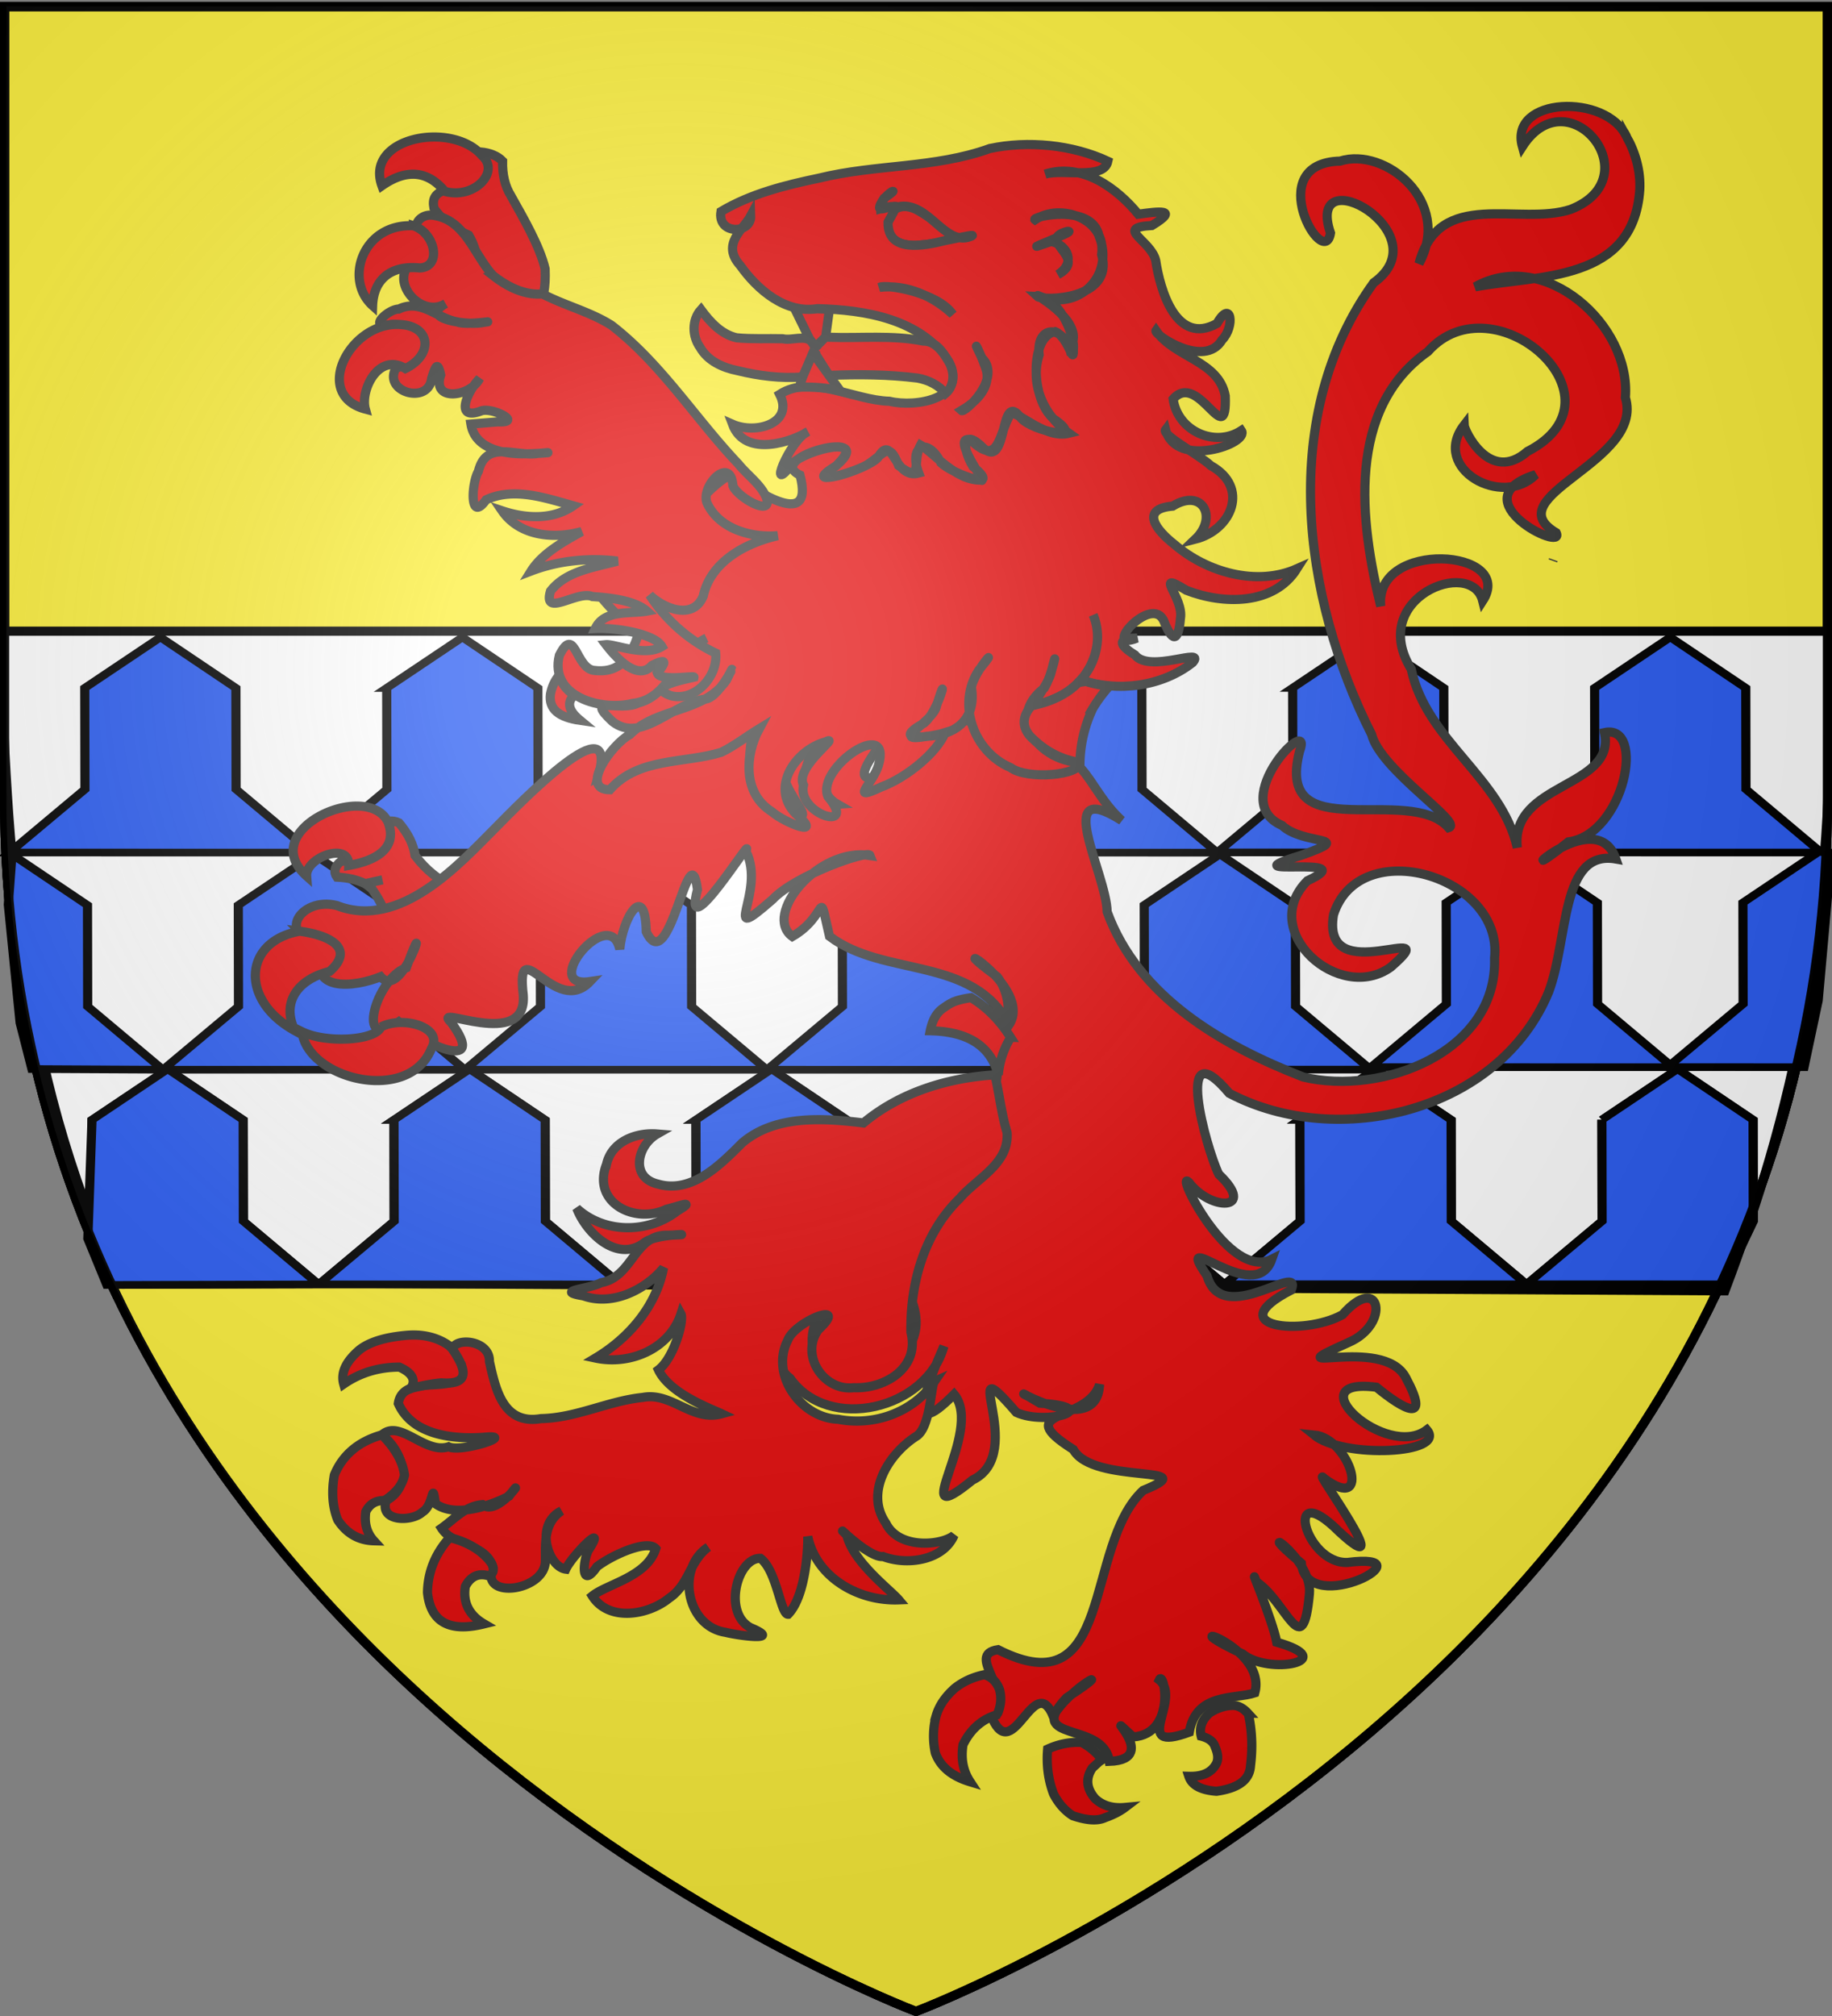 <svg xmlns="http://www.w3.org/2000/svg" xmlns:xlink="http://www.w3.org/1999/xlink" width="600" height="660" version="1.0"><rect width="100%" height="100%" fill="#808080" stroke="none"/><desc>Flag of Canton of Valais (Wallis)</desc><defs><radialGradient xlink:href="#a" id="b" cx="221.445" cy="226.331" r="300" fx="221.445" fy="226.331" gradientTransform="matrix(1.353 0 0 1.349 -77.541 -86.343)" gradientUnits="userSpaceOnUse"/><linearGradient id="a"><stop offset="0" style="stop-color:white;stop-opacity:.314"/><stop offset=".19" style="stop-color:white;stop-opacity:.251"/><stop offset=".6" style="stop-color:#6b6b6b;stop-opacity:.125"/><stop offset="1" style="stop-color:black;stop-opacity:.125"/></linearGradient></defs><path d="M300 658.5S1.5 546.18 1.5 260.728V2.176h597v258.552C598.5 546.18 300 658.5 300 658.5z" style="fill:none;stroke:#000;stroke-width:3;stroke-linecap:butt;stroke-linejoin:miter;stroke-miterlimit:4;stroke-opacity:1;stroke-dasharray:none"/><g style="display:inline"><g style="display:inline;fill:#fcef3c"><path d="M300 658.5S1.5 546.18 1.5 260.728V2.176h597v258.552C598.5 546.18 300 658.5 300 658.5z" style="fill:#fcef3c;stroke:#000;stroke-width:3;stroke-linecap:butt;stroke-linejoin:miter;stroke-miterlimit:4;stroke-opacity:1;stroke-dasharray:none"/></g></g><path d="M0 206.637h599.255c2.512 98.241-12.863 159.264-34.325 215.96l-526.315-2.86C5.595 348.704 2.37 277.67 0 206.637z" style="fill:#fff;fill-opacity:1;stroke:#000;stroke-width:3;stroke-miterlimit:4;stroke-opacity:1"/><g style="display:inline"><g style="fill:#2b5df2;fill-opacity:1;stroke:#000;stroke-width:3.032;stroke-miterlimit:4;stroke-dasharray:none;stroke-opacity:1"><path d="M24.938 367.384 50 347.348l25 20.063.063 39.997L100 432.384l-100-.022 25-24.956zM124.938 367.398 150 347.362l25 20.063.063 39.997L200 432.398l-100-.022 25-24.956-.062-40.022zM224.938 367.398 250 347.362l25 20.063.063 39.997L300 432.398l-100-.022 25-24.956-.062-40.022zM324.938 367.412 350 347.376l25 20.063.063 39.997L400 432.412l-100-.022 25-24.956-.062-40.022zM424.938 367.348 450 347.312l25 20.063.063 39.997L500 432.348l-100-.022 25-24.956-.062-40.022zM524.938 367.362 550 347.326l25 20.063.063 39.997L600 432.362l-100-.021 25-24.957-.062-40.022z" style="fill:#2b5df2;fill-opacity:1;stroke:#000;stroke-width:3.032;stroke-miterlimit:4;stroke-dasharray:none;stroke-opacity:1" transform="matrix(.989 0 0 .829 3.09 -79.331)"/></g><g style="fill:#2b5df2;fill-opacity:1;stroke:#000;stroke-width:3.032;stroke-miterlimit:4;stroke-dasharray:none;stroke-opacity:1"><path d="M48.78 367.143 50 347.348l25 20.063.063 39.997L100 432.384l-43.404-.263-3.9-18.213zM124.938 367.398 150 347.362l25 20.063.063 39.997L200 432.398l-100-.022 25-24.956-.062-40.022zM224.938 367.398 250 347.362l25 20.063.063 39.997L300 432.398l-100-.022 25-24.956-.062-40.022zM324.938 367.412 350 347.376l25 20.063.063 39.997L400 432.412l-100-.022 25-24.956-.062-40.022zM424.938 367.348 450 347.312l25 20.063.063 39.997L500 432.348l-100-.022 25-24.956-.062-40.022zM524.938 366.399 550 346.363l25 20.063.063 39.997L600 431.4l-100-.022 25-24.956-.062-40.022z" style="fill:#2b5df2;fill-opacity:1;stroke:#000;stroke-width:3.032;stroke-miterlimit:4;stroke-dasharray:none;stroke-opacity:1" transform="matrix(.989 0 0 .829 -45.518 -8.245)"/><path d="m623.198 366.399 25.063-20.036 4.224.308-4.366 58.39-4.694 26.338-45.164-.022 25-24.956-.063-40.022z" style="fill:#2b5df2;fill-opacity:1;stroke:#000;stroke-width:3.032;stroke-miterlimit:4;stroke-dasharray:none;stroke-opacity:1" transform="matrix(.989 0 0 .829 -45.518 -8.245)"/></g><g style="fill:#2b5df2;fill-opacity:1;stroke:#000;stroke-width:3.032;stroke-miterlimit:4;stroke-dasharray:none;stroke-opacity:1"><g style="fill:#2b5df2;fill-opacity:1;stroke:#000;stroke-width:3.032;stroke-miterlimit:4;stroke-dasharray:none;stroke-opacity:1"><path d="M24.938 367.384 50 347.348l25 20.063.063 39.997L100 432.384l-64.356.219L25 407.406zM124.938 367.398 150 347.362l25 20.063.063 39.997L200 432.398l-100-.022 25-24.956-.062-40.022zM224.938 367.398 250 347.362l25 20.063.063 39.997L300 432.398l-100-.022 25-24.956-.062-40.022zM324.938 367.412 350 347.376l25 20.063.063 39.997L400 432.412l-100-.022 25-24.956-.062-40.022zM424.938 367.348 450 347.312l25 20.063.063 39.997L500 432.348l-100-.022 25-24.956-.062-40.022zM524.938 367.362 550 347.326l25 20.063.063 39.997-9.984 24.976-65.079-.021 25-24.957-.062-40.022z" style="fill:#2b5df2;fill-opacity:1;stroke:#000;stroke-width:3.032;stroke-miterlimit:4;stroke-dasharray:none;stroke-opacity:1" transform="matrix(.989 0 0 .829 5.473 62.043)"/></g><g style="fill:#2b5df2;fill-opacity:1;stroke:#000;stroke-width:3.032;stroke-miterlimit:4;stroke-dasharray:none;stroke-opacity:1"><path d="M24.938 367.384 50 347.348l25 20.063.063 39.997L100 432.384l-70.139.219-6.307-18.298zM124.938 367.398 150 347.362l25 20.063.063 39.997L200 432.398l-100-.022 25-24.956-.062-40.022zM224.938 367.398 250 347.362l25 20.063.063 39.997L300 432.398l-100-.022 25-24.956-.062-40.022zM324.938 367.412 350 347.376l25 20.063.063 39.997L400 432.412l-100-.022 25-24.956-.062-40.022zM424.938 367.348 450 347.312l25 20.063.063 39.997L500 432.348l-100-.022 25-24.956-.062-40.022zM524.938 367.362 550 347.326l25 20.063.063 39.997-9.984 24.976-65.079-.021 25-24.957-.062-40.022z" style="fill:#2b5df2;fill-opacity:1;stroke:#000;stroke-width:3.032;stroke-miterlimit:4;stroke-dasharray:none;stroke-opacity:1" transform="matrix(.989 0 0 .829 5.473 62.043)"/></g></g><g style="display:inline;opacity:1;fill:#e20909"><path d="M125.478 283.963c.477 2.313-.025 4.514-1.362 6.731-3.28 2.51-7.415 4.262-12.267 5.254-1.91 1.583-2.282 3.397-1.126 5.05 3.767.19 6.712.91 9.252 2.152l5.68-1.265-5.68 1.265c.709.503 1.561 1.132 2.274 1.764 2.894 4.203 4.514 7.655 4.729 10.618 2.785-.052 5.558-.618 8.174-1.827 5.356-3.066 10.156-6.12 13.827-9.67-4.927-1.973-9.054-5.38-12.657-10.085q-.765-5.403-5.29-10.735c-2.254-.99-4.058-.698-5.554.748zM146.522 75.744c-3.699 1.55-4.607 2.964-4.043 6.19 2.2 3.451 5.98 6.456 11.426 8.923 3.084 5.407 3.358 9.674.618 12.813l-.087.093c8.458 3.601 25.468 24.107 24.472-1.925-1.777-7.417-6.997-16.397-11.197-23.886q-2.895-4.676-2.74-11.373c-1.672-1.734-4.244-2.714-7.098-2.978-4.175 6.233 1.416 10.452-11.351 12.143zM301.969 94.06c.418-.129.836-.129 1.393-.129l10.339-1.289c-3.622-3.61-7.274-6.834-12.29-9.67-11.41-7.04-17.324 12.846.558 11.088zM270.764 124.232l1.254-9.155c-3.343-.257-7.105-.257-11.005-.128l-.14-.13h-.139v.258l4.737 9.67 1.95 2.709zM188.435 241.438c-2.508-1.676-4.18-3.738-4.876-6.576-1.532 1.804-2.507 3.997-2.925 6.317-.557 4.77 2.647 7.48 9.751 8.511-3.9-3.223-4.458-5.93-1.95-8.252z" style="fill:#e20909;fill-opacity:1;stroke:#363837;stroke-width:3;stroke-miterlimit:4;stroke-dasharray:none;stroke-opacity:1" transform="translate(-.372 -13.843)"/><path d="M533.096 58.614c-6.557-14.349-38.65-13.019-34.13 3.223 15.065-23.463 42.44 10.129 15.791 20.564-16.912 5.528-42.99-7.218-49.644 17.731 11.033-20.41-11.222-38.207-25.844-33.552-25.887.65-5.177 36.362-3.146 23.55-8.53-25.192 36.693.095 14.124 16.298-31.15 43.172-23.509 102.743-.665 147.846 3.014 11.844 30.413 29.053 25.222 30.54-13.053-14.614-57.002 7.066-48.824-24.95 4.999-13.387-24.27 16.092-5.732 24.215 7.147 6.714 24.931 3.147 6.452 9.721-26.432 8.14 21.518-.648 1.852 8.392-16.42 16.462 10.472 40.4 27.293 28.283 19.254-16.683-22.996 8.222-18.73-17.204 8.46-26.531 55.616-12.665 52.743 14.23.975 30.753-36.74 45.133-62.67 38.94-26.174-10.154-54.018-26.055-64.219-54.09-.165-12.295-18.298-44.475 4.771-29.898-12.426-11.305-11.978-26.931-31.698-19.69-15.049-4.733-21.412-26.94-32.968-4.824-8.506 7.698-28.509 18.789-15.207.886.937-16.021-28.277 9.768-13.181 18.341-27.918 2.176 8.717-38.71-13.443-19.019-16.15 7.757 16.403 31.915-6.46 18.874-20.305-5.327 3.297-39.875-17.013-21.774-14 2.448-31.717 7.128-41.476 12.835 6.981-24.936-25.294 8.289-33.767 16.892-11.659 11.667-31.176 33.448-51.87 25.308-12.173-2.989-20.298 10.655-4.449 12.297-6.554 17.09 10.731 14.297 18.835 11.027 7.472 8.495 16.732-25.89 8.387-2.929-9.776 3.305-17.151 28.29-2.508 17.753 6.01 6.275 30.142 17.669 17.135.04-6.831-6.338 25.098 9.735 23.684-8.906-2.529-21.785 10.499 7.562 21.869-4.375-16.75 2.487 6.418-25.77 9.751-10.573.86-10.148 8.314-22.527 8.672-5.705 7.64 15.994 14.13-33.699 16.769-13.828-5.294 19.989 19.022-19.29 15.844-12.618 6.887 13.383-9.366 31.682 8.774 15.818 7.347-7.829 31.228-16.3 31.938-14.375-17.23-2.728-35.113 19.564-25.487 26.53 12.07-6.967 8.1-17.38 12.176-.062 17.753 13.522 47.07 6.263 58.779 28.999 8.418-12.556-25.347-31.512-3.85-15.762 10.949 14.65-7.282 32.79 2.593 49.415-9.865 18.24-33.18 31.08-31.015 55.6 12.81 29.424-45.156 34.155-29.472 4.57 4.036-10.733-23.573 11.412-9.958 21.859 12.64 17.941 44.725 10.174 50.385-10.471-4.833 10.809-13.598 32.84 3.343 15.732 10.147 12.131-16.71 46.547 5.995 28.087 18.646-8.897-6.007-45.703 14.395-22.158 9.94 4.54 29.116-1.678 7.716-3.025-18.935-11.339 18.676 14.256 19.536-6.129-3.981 12.605-29.522 8.038-8.632 21.264 6.47 11.73 44.175 4.756 22.89 13.426-19.524 18.215-9.185 71.554-47.527 52.127-10.979 1.684 5.782 13.585-1.82 22.62 6.876 15.081 13.65-15.719 19.903-.871 5.853-10.029 22.464-17.751 4.354-5.98-13.928 14.792 12.146 7.481 14.034 20.808 17.915-.615-4.864-19.441 7.801-7.994 14.297-1.026 10.146-22.336 8.53-18.68 7.755 6.201-9.82 24.274 9.84 17.115 2.228-13.02 14.861-10.676 21.47-12.877 4.325-15.684-30.473-25.297-4.041-12.763 8.66 7.118 32.508 2.25 11.218-3.82-1.324-7.15-9.803-27.348-6.604-19.728 9.952 6.676 15.143 27.05 17.303 3.923 1.186-12.263-20.82-25.137-2.642-10.047 2.069 18.454 42.935-3.778 15.084-.256-14.052.549-21.215-28.574-2.627-10 20.345 18.685-10.042-22.918-5.015-17.524 15.898 11.855 8.61-13.103-3.314-14.236 9.644 7.859 43.654 6.228 36.986-1.643-13.405 10.14-43.296-17.444-16.508-13.959 9.095 7.448 17.84 12.219 9.629-3.11-7.466-14.36-45.302.37-18.717-11.572 13.847-5.956 10.387-23.154-2.037-9.058-12.925 7.16-40.451 4.068-16.769-8.098 3.86-9.832-22.602 12.763-27.6-4.65-11.911-17.266 15.65 10.557 21.226-5.415-14.108 7.19-32.053-29.742-27.222-25.242 7.153 9.605 22.532 9.497 9.835-2.588-4.252-8.727-14.863-48.13 3.453-26.498 35.611 18.73 88.505 6.003 104.627-33.241 6.534-17.356 3.789-46.629 21.996-43.465-6.695-19.436-38.878 13.048-15.578-5.581 18.467-2.486 25.506-38.878 11.82-35.802 3.949 18.299-30.925 16.128-28.546 37.67-5.276-23.043-29.793-34.99-34.742-58.467-14.36-23.247 19.798-36.79 23.427-22.307 11.036-17.038-35.566-20.24-33.403 1.734-6.822-27.643-11.257-64.63 15.446-83.371 21.523-24.228 66.639 15.285 32.614 32.698-12.44 10.822-20.668-6.896-20.743-8.641-11.022 14.278 12.54 27.335 23.39 16.249-25.61 8.153 10.099 25.788 6.754 19.013-20.128-11.966 29.027-23.137 22.665-44.255 1.89-23.815-26.417-49.067-49.199-36.263 21.304-3.91 51.78-1.58 53.911-31.719.324-6.07-1.37-12.13-4.318-17.405z" style="fill:#e20909;fill-opacity:1;stroke:#363837;stroke-width:3;stroke-miterlimit:4;stroke-dasharray:none;stroke-opacity:1" transform="translate(-.372 -13.843)"/><path d="M324.536 62.47c-17.955 6.507-37.525 5.139-55.966 9.696-11.06 2.304-22.282 5.11-32.075 10.934-1.25 7.676 9.976 7.41 9.752 1.419-2.404 4.486-9.799 9.218-3.43 16.256 5.679 7.99 14.85 15.819 25.278 14.114 15.48.394 33.765 3.344 42.917 17.247 6.548 12.314-10.823 15.148-19.321 13.073-11.73-.32-25.477-8.956-35.967-2.28 4.775 9.449-7.71 13.221-15.468 9.799 4.238 11.403 20.324 5.329 24.657 2.45-5.88 2.583-13.815 22.201-4.912 10.263 4.556-4.302 25.396-9.786 14.166.928-12.289 7.84 9.527 1.64 13.669-2.629 5.085-8.8 5.061 7.248 13.436 4.976-3.447-9.043 2.921-11.983 7.267-3.37 3.937 3.803 20.862 9.73 10.503 1.246-3.824-6.185-3.425-13.02 3.526-5.934 8.124 6.993 4.948-19.809 12.206-9.933 3.759 4.39 22.138 8.027 10.728.302-7.62-6.317-7.934-27.133.438-28.626 4.795 1.98 6.555 13.922 5.798 3.226 2.027-7.775-13.182-15.738-11.359-14.996 13.103 5.611 25.253-6.634 19.938-19.508-2.193-10.873-22.426-6.336-20.983-5.313 8.466-5.754 23.464-.149 21.838 11.345 4.28 15.065-19.525 15.26-21.145 13.716 9.043.377 14.14 18.826 10.993 18.19-2.05-8.694-11.409-9.145-10.306.926-3.13 9.802 1.622 20 9.733 25.706-7.494 1.868-15.853-6.575-18.964-6.632-4.27 7.03-3.686 18.024-13.302 8.754-6.722-1.565 5.824 14.864 3.56 13.202-8.37.285-15.608-9.047-19.876-11.478-2.844 5.215 1.014 12.954-7.192 6.727-3.143-8.341-4.616-3.776-10.466-.173-4.751 2.692-21.753 7.5-10.04.276 15.01-12.813-24.028-2.793-11.796 3.008 5.14 19.477-16.562 3.253-22.594.01-8.988 3.061-28.174 32.273-38.961 36.11-5.707-.561-13.35-10.358-6.829-.555 3.485 5.218 12.252 15.583 15.934 13.61-1.31-6.045 12.343-15.742 2.71-7.308-3.455 8.66-4.11 23.671-17.563 22.09-6.223-.442-6.324-15.203-11.509-4.919-3.347 13.469 13.723 18.313 23.978 15.714 12.632-1.332 14.187-16.572 24.222-21.388-9.65 4.643-11.254 18.386-22.428 21.275-5.815 2.965-17.845-2.81-8.355 6.057 9.516 7.46 19.936-6.327 30.55-7.378 5.235-.767 11.768-16.632 6.758-6.165-7.365 10.73-22.691 8.828-31.622 17.786-6.033 3.257-16.552 18.07-6.562 18.071 9.403-10.674 24.28-8.491 36.49-12.256 4.39-2.131 8.271-5.2 12.443-7.735-4.752 8.796-5.36 21.236 4.121 27.185 4.006 3.56 17.731 9.097 7.707.567-8.265-8.661.083-20.712 9.808-23.41 5.722-2.704-10.18 8.25-7.157 14.128-2.18 9.52 18.084 15.756 8.003 3.744-3.9-9.46 21.286-26.427 16.54-10.157-2.016 6.267-9.757 12.047.958 7.026 8.315-3.083 18.245-11.243 20.896-17.794-4.813 1.542-18.402 3.292-6.904-3.119 5.025-4.035 8.28-19.073 4.118-5.778-.715 5.339-16.248 12.34-3.187 10.105 9.814-.397 16.218-5.875 14.593-16.022.916-5.558 10.347-15.353 2.422-5.65-7.415 11.167-1.626 26.806 10.36 31.902 5.605 4.134 22.963 2.492 22.757-1.639-13.363-.597-24.442-14.688-11.704-24.37 2.614-4.06 4.903-15.939 2.283-5.223-1.388 6-11.197 14.59.468 8.946 10.81-3.908 17.889-16.563 13.271-27.706 3.031 7.088 1.068 15.78-4.041 21.276 12.005 4.14 26.62 2.236 36.625-5.66 4.546-5.326-14.092 3.671-18.917-2.495-5.674-3.513-5.5-5.463.684-5.513-11.992 4.725 4.798-14.653 8.817-5.548 2.574 6.586 4.734 7.277 5.41-.856 1.195-6.954-9.272-16.136 1.98-9.23 11.874 4.637 28.564 5.038 36.172-7.059-13.172 5.84-29.516 1.173-40.132-7.98-5.911-4.605-11.44-11.609-.568-12.53 9.861-6.044 14.867 3.76 7.403 10.84 12.097-3.1 17.795-17.082 5.102-24.092-4.037-3.726-16.175-9.997-14.813-11.778 3.384 12.968 27.71 4.57 24.808.292-8.734 5.655-20.89.138-22.34-10.325 8.375-9.46 17.703 17.74 17.077-1.01-2.148-11.596-16.69-12.517-22.702-21.377-.843 1.182 15.903 12.652 21.646 3.046 4.307-4.384 3.051-13.639-1.673-5.383-13.313 7.375-18.607-10.925-20.053-20.645-1.58-6.665-13.761-10.731-1.232-11.438 9.278-5.632 2.048-4.566-4.474-3.7-6.914-8.426-18.317-17.004-30.52-13.117 5.873-1.788 19.279 2.046 20.556-4.224-11.614-5.426-26.155-6.826-38.665-4.155zm20.06 30.43c-14.611 5.181 10.027-4.035 5.258-3.286-10.492 2.883 7.406 8.579-3.03 14.117 5.852-3.661 3.44-9.696-2.228-10.831zm-50.15-11.347c9.947-2.186 15.203 13.027 23.696 9.745 3.305-1.258-6.272.959-8.331 1.315-6.645 1.673-18.837 4.169-18.597-6.037 2.502-4.642 4.105-6.2-2.48-4.378-.403-4.389 8.565-8.431 1.185-3.465-4.31 6.548 1.83 1.725 4.527 2.82zm29.115 54.155c-.957-4.288-6.076-13.862-1.584-4.658 6.71 6.518-5.73 18.176-6.74 17.206 4.394-2.566 9.19-6.91 8.324-12.548zm-11.144-18.954c-4.906-7.155-21.848-10.003-23.973-8.838 8.866-1.062 17.586 2.874 23.973 8.838z" style="fill:#e20909;fill-opacity:1;stroke:#363837;stroke-width:3;stroke-miterlimit:4;stroke-dasharray:none;stroke-opacity:1" transform="translate(-.372 -13.843)"/><path d="m267.251 129.39 4.628 7.35c9.676-.38 19.417-.326 29.034.882 3.476.634 6.883 2.26 9.135 5.049 3.1-2.623 2.96-7.295.964-10.535-1.837-3.103-4.289-6.681-8.294-6.627-10.143-2.042-20.504-.875-30.759-1.254-1.61-.433-2.346 1.363-3.47 2.17-.913 1.556-1.592.507-2.263-.629-2.065-2.508-6.54-.311-9.512-1.055-5.016-.12-10.07.17-15.06-.305-5.062-1.128-8.764-5.214-11.706-9.23-3.06 3.402-2.896 8.763-.287 12.377 2.518 4.454 7.447 6.65 12.263 7.603 6.94 1.707 14.188 2.617 21.318 2.07q2.004-3.934 4.01-7.866z" style="fill:#e20909;fill-opacity:1;stroke:#363837;stroke-width:3;stroke-miterlimit:4;stroke-dasharray:none;stroke-opacity:1" transform="translate(-.372 -13.843)"/><path d="m271.879 136.74-5.294-7.35-3.343 7.865-1.115 3.352c5.155-.128 9.752.258 13.513 1.29zM161.857 104.06c-6.132-6.621-8.964-17.908-19.056-19.64-5.671-1.245-8.964 5.302-2.911 7.787 5.168 4.593.117 9.65-5.442 8.17-6.094 6.498 4.213 17.656 11.846 12.88-9.256 5.104 7.945 7.224 12.232 6.17 5.78-.843-6.071 1.096-8.42-.217-6.604-1.13-11.906-7.627-19.124-4.182-3.566.003-10.434 6.58-2.774 5.079 9.297-1.113 9.251 11.79 1.79 14.335-4.236 7.806 10.782 12.01 11.73 3.266 1.113-3.336 1.897-6.186 2.98-1.112-3.073 9.028 9.858 7.085 12.754 1.157-3.802 3.851-8.658 14.192.587 10.58 3.838-1.18 13.658 4.055 5.415 3.615l-8.867.724c1.302 8.328 11.036 9.87 17.97 9.735 3.512.072 11.927-.783 3.897-.109-7.492 1.125-16.862-4.54-19.424 5.877-2.275 3.918-3.022 17.13 2.557 9.28 9.118-4.182 19.426-.573 28.53 1.964-6.823 4.763-15.788 4.168-23.333 1.626 5.721 8.377 17.068 9.384 26.088 6.81-5.39 3.037-12.81 6.935-16.569 12.936 8.699-3.333 18.818-4.452 28.31-3.251-7.626 2.1-16.832 3.173-21.959 9.818-2.642 8.934 8.883-.37 13.727 1.797 5.884.353 13.983 1.316 17.854 4.75-5.293.994-14.032-.611-16.9 5.703 6.859-.342 19.41 1.716 21.826 5.891-5.55 3.465-15.63-.885-18.332-.609 3.177 4.171 10.351 12.082 15.036 6.827 4.865-2.436 4.851-1.278 1.793 2.473 1.051 2.853 12.14.686 11.99 1.355-3.817.916-16.025 3.206-7.366 6.113 7.802 1.828 15.256-6.39 14.47-14-8.822-4.2-16.318-10.826-21.618-19.024 4.63 4.488 14.281 8.356 17.557.332 2.463-11.33 13.975-17.373 24.388-19.75-8.823.74-19.31-2.225-23.213-10.837-1.927-5.732 7.785-15.412 8.523-5.594 1.104 3.605 13.346 10.743 10.942 3.904-1.838-4.333-6.17-7.263-9.105-10.922-14.118-14.876-25.195-32.778-41.562-45.415-7.046-4.47-15.289-6.437-22.638-10.299-5.897.567-11.662-2.456-16.179-5.993zM199.022 395.005c-4.92 12.587 9.284 19.707 19.63 14.717 3.947-.956 10.091-3.356 3.543.577-9.56 7.432-23.911 7.43-32.924-.852 3.242 8.308 13.278 17.795 22.062 11.298 3.861-3.28 19.948-2.823 7.819-2.514-11.159-.298-11.387 13.615-21.905 15.536-3.738 2.08-15.79 2.651-5.806 4.324 9.903 3.518 20.762-2.433 26.248-9.175-2.43 12.632-11.446 23.063-22.289 29.528 11.282 2.422 24.241-2.951 27.983-14.437 1.125 2.037-2.253 14.41-7.366 18.306 3.674 7.79 17.045 12.648 20.716 14.376-9.703 2.672-16.385-7.177-25.838-5.354-11.352 1.145-21.79 6.732-33.363 6.934-12.377 2.101-14.814-9.525-16.869-18.71.274-9.2-19.369-8.012-9.246 1.006 2.283 11.735-18.967 1.62-20.6 12.755 4.603 10.384 17.89 11.762 27.915 11.073 11.463-1.168-7.174 5.133-11.449 3.099-7.847 2.505-15.907-9.176-21.814-3.905 6.896 5.441 10.42 16.527 1.393 21.533-2.42 6.998 8.442 6.979 11.836 3.754 3.873-2.2 3.09-10.94 4.288-2.74 6.419 4.625 17.706.837 24.1-2.482 6.46-8.786-3.427 7.078-8.689 2.788-5.52.353-9.21 4.72-13.425 7.704 4.031 6.248 14.419 4.725 16.877 12.862-4.616 10.546 16.937 7.953 17.14-2.063.075-5.789-.685-12.44 5.267-16.47-8.903 4.396-4.373 18.345 1.424 19.084 2.055-4.51 14.104-16.532 7.292-6.014-1.793 4.066-2.275 12.652 2.902 5.207 4.762-3.69 16.522-9.065 19.266-5.896-2.9 9.236-15.896 11.533-20.787 15.481 5.402 8.52 18.307 6.32 25.151.733 6.657-4.478 6.57-12.022 12.812-16.73-10.576 6.818-7.208 25.96 5.665 27.9 4.29 1.09 19.116 3.085 8.187-1.536-9.141-4.9-4.292-22.96 3.272-22.676 5.39 4.047 6.576 18.444 9.055 18.3 6.02-6.21 6.55-22.988 6.418-25.47 2.81 13.548 16.73 21.294 29.835 20.754-2.76-3.273-14.946-12.325-17.018-21.142-5.592-5.629 6.89 7.525 11.85 6.953 8.026 3.044 19.766 1.205 23.256-6.952-3.977 3.312-18.083 4.735-22.316-3.95-7.005-10.094.9-22.625 9.812-28.381 4.963-2.826 4.93-17.548 6.149-18.086-6.89 10.121-19.744 14.774-31.641 12.426-12.094-.392-22.276-14.52-16.493-25.82 2.327-6.328 20.684-13.408 10.035-3.48-6.014 8.321 1.71 20.116 11.542 18.972 10.28.44 21.726-6.479 18.785-18.21-.284-15.905 4.29-32.447 15.989-43.776 5.696-6.662 16.286-11.325 15.491-21.582-1.872-6.215-2.523-12.677-3.98-18.84-15.434.94-31.027 5.728-43.045 15.731-13.256-1.593-28.799-2.676-39.656 6.469-7.175 7.157-16.523 16.767-27.691 13.534-9.176-2.167-6.718-12.683-.216-16.393-6.908-.569-14.934 2.471-16.579 9.922zM358.248 245.822a46.4 46.4 0 0 1 5.433-7.35c-2.647-.257-5.295-.773-7.662-1.547l-2.509.387c-3.482 3.612-8.497 6.19-15.323 7.608-2.926 3.352-3.204 6.576-.556 9.799 4.735 4.901 10.03 7.736 16.438 8.77.14-5.804 1.393-11.736 4.18-17.667zM313.252 341.624c-1.671.645-2.786 1.419-4.04 2.321q-3.134 2.129-4.179 7.35c12.26.258 19.644 4.9 22.15 14.054.14.13.14.13.14.387.417-4.384 1.671-8.252 3.9-11.991-.14-.13 0-.258.14-.258-3.623-5.674-7.802-9.929-12.955-13.024-1.951.259-3.623.646-5.156 1.161z" style="fill:#e20909;fill-opacity:1;stroke:#363837;stroke-width:3;stroke-miterlimit:4;stroke-dasharray:none;stroke-opacity:1" transform="translate(-.372 -13.843)"/><g style="fill:#e20909"><path d="M158.252 64.788c-9.645-11.357-38.55-6.114-32.804 9.874 8.53-5.958 15.381-4.516 20.606 1.826 9.377 2.715 18.321-6.258 12.198-11.7zM135.756 87.762c-16.587-.856-22.767 17.711-13.348 26.152.283-7.921 5.246-13.35 15.434-12.343 7.335-.292 5.143-11.425-2.086-13.809zM130.343 120.059c-15.673-.07-27.589 23.112-10.308 27.722-1.751-6.279 4.401-18.642 13.094-13.28 9.297-4.477 8.628-14.514-2.786-14.442zM127.413 282.863c-7.034-13.686-43.488 2.753-26.607 17.794-.451-6.079 14.083-11.458 13.791-3.482 9.288-1.64 16.134-5.824 12.816-14.312zM98.506 318.708c-18.483 3.318-19.656 22.674-1.494 32.598-4.54-9.142.674-16.803 11.327-19.433 8.632-7.648-.318-11.943-9.833-13.165zM125.119 350.076c7.119-3.78 20.719.057 16.556 7.035-7.37 18.372-40.495 10.088-42.415-5.516 7.934 3.893 24.014 2.963 25.859-1.52zM322.725 562.11c-3.622.775-6.826 2.193-9.612 4.385-3.065 2.708-5.154 5.672-6.128 9.026a26.1 26.1 0 0 0-.278 12.249c1.671 4.513 5.432 7.606 11.423 9.413-2.369-3.61-3.065-7.479-2.369-12.12 2.369-4.9 5.99-8.252 11.005-9.8.14-.258.278-.387.418-.645.976-2.45 1.253-4.9.556-7.607-.975-2.58-2.647-4.255-5.015-4.9zM354.626 584.289a23.1 23.1 0 0 0-7.244.773c-1.393.387-2.507.775-3.9 1.42-.418 5.027.14 9.927 1.95 14.698 1.534 2.965 3.623 5.415 6.269 7.091 4.597 1.548 8.08 1.805 10.588.645 2.926-1.032 5.015-2.192 6.546-3.352-4.179.386-7.383-.645-9.751-2.837-2.925-3.353-3.204-6.705-.974-10.057l2.23-2.065.974-.644c-1.673-2.191-3.762-4.125-6.688-5.672zM409.095 574.747c-1.533-1.676-3.204-2.579-4.876-2.579-2.647 0-5.294.903-7.662 2.45-2.507 2.192-3.483 4.77-2.786 7.606 2.508.645 4.04 1.805 4.597 3.612.837 1.934 1.115 3.738.418 5.286-1.532 2.966-4.456 4.384-9.055 4.255.975 2.966 4.04 4.513 9.055 4.9 7.244-1.031 10.867-3.738 11.144-8.381.697-5.544.558-11.216-.696-16.891 0-.129 0-.129-.14-.258zM135.499 468.243c4.318-1.032 7.522-1.547 9.473-1.676 8.219.644 9.194-3.095 3.343-11.348l-.279-.257c-.14 0-.14-.258-.14-.258-3.76-2.836-8.497-4.126-13.93-3.739-8.08.645-13.652 2.579-16.716 5.544-3.761 3.482-5.294 6.963-4.319 10.446 5.433-3.74 11.563-5.545 18.25-5.545 4.318 1.935 5.571 4.383 3.621 7.092l2.09-.775c-.557.13-.975.387-1.393.516zM125.469 483.587c-7.801 2.192-12.956 6.705-15.602 13.152-.976 5.673-.558 10.573 1.114 14.699 2.925 4.513 6.965 6.705 11.841 6.833-2.229-2.45-3.204-5.544-2.647-9.541 1.254-2.579 3.483-3.868 6.687-3.61.14-.13.14-.258.14-.515 3.342-2.322 5.293-4.9 5.85-7.866-.557-4.255-2.925-8.64-7.383-13.152zM147.758 517.24h-.14c-4.736 5.287-7.104 11.218-7.244 17.921.976 9.67 7.105 13.152 18.528 10.315-4.876-2.835-6.965-6.961-6.13-12.249 1.672-3.223 4.18-4.513 7.662-3.48h.14c0-.13 0-.13.139-.13 1.393-.774 1.532-2.063.697-3.868-2.926-4.125-7.523-6.962-13.652-8.509z" style="fill:#e20909;fill-opacity:1;stroke:#363837;stroke-width:3;stroke-miterlimit:4;stroke-dasharray:none;stroke-opacity:1" transform="translate(-.372 -13.843)"/></g><path d="m509.116 197.083-.14.387.14-.387z" style="fill:#e20909;fill-opacity:1;stroke:#363837;stroke-width:3;stroke-miterlimit:4;stroke-dasharray:none;stroke-opacity:1" transform="translate(-.372 -13.843)"/></g></g><path d="M300 658.5S1.5 546.18 1.5 260.728V2.176h597v258.552C598.5 546.18 300 658.5 300 658.5z" style="fill:none;stroke:#000;stroke-width:3;stroke-linecap:butt;stroke-linejoin:miter;stroke-miterlimit:4;stroke-opacity:1;stroke-dasharray:none"/><path d="M300.088 657.904s298.5-112.32 298.5-397.772V1.58h-597v258.552c0 285.451 298.5 397.772 298.5 397.772z" style="fill:url(#b);fill-opacity:1;fill-rule:evenodd;stroke:#000;stroke-opacity:1;display:inline"/><g style="fill:none;display:inline"><path d="M300 658.5s298.5-112.32 298.5-397.772V2.176H1.5v258.552C1.5 546.18 300 658.5 300 658.5" style="fill:none;stroke:none" transform="translate(-351.68 -334.235)"/></g><g style="fill:none;display:inline"><path d="M300 658.5s298.5-112.32 298.5-397.772V2.176H1.5v258.552C1.5 546.18 300 658.5 300 658.5" style="fill:none;stroke:none" transform="translate(-334.785 -328.271)"/></g></svg>